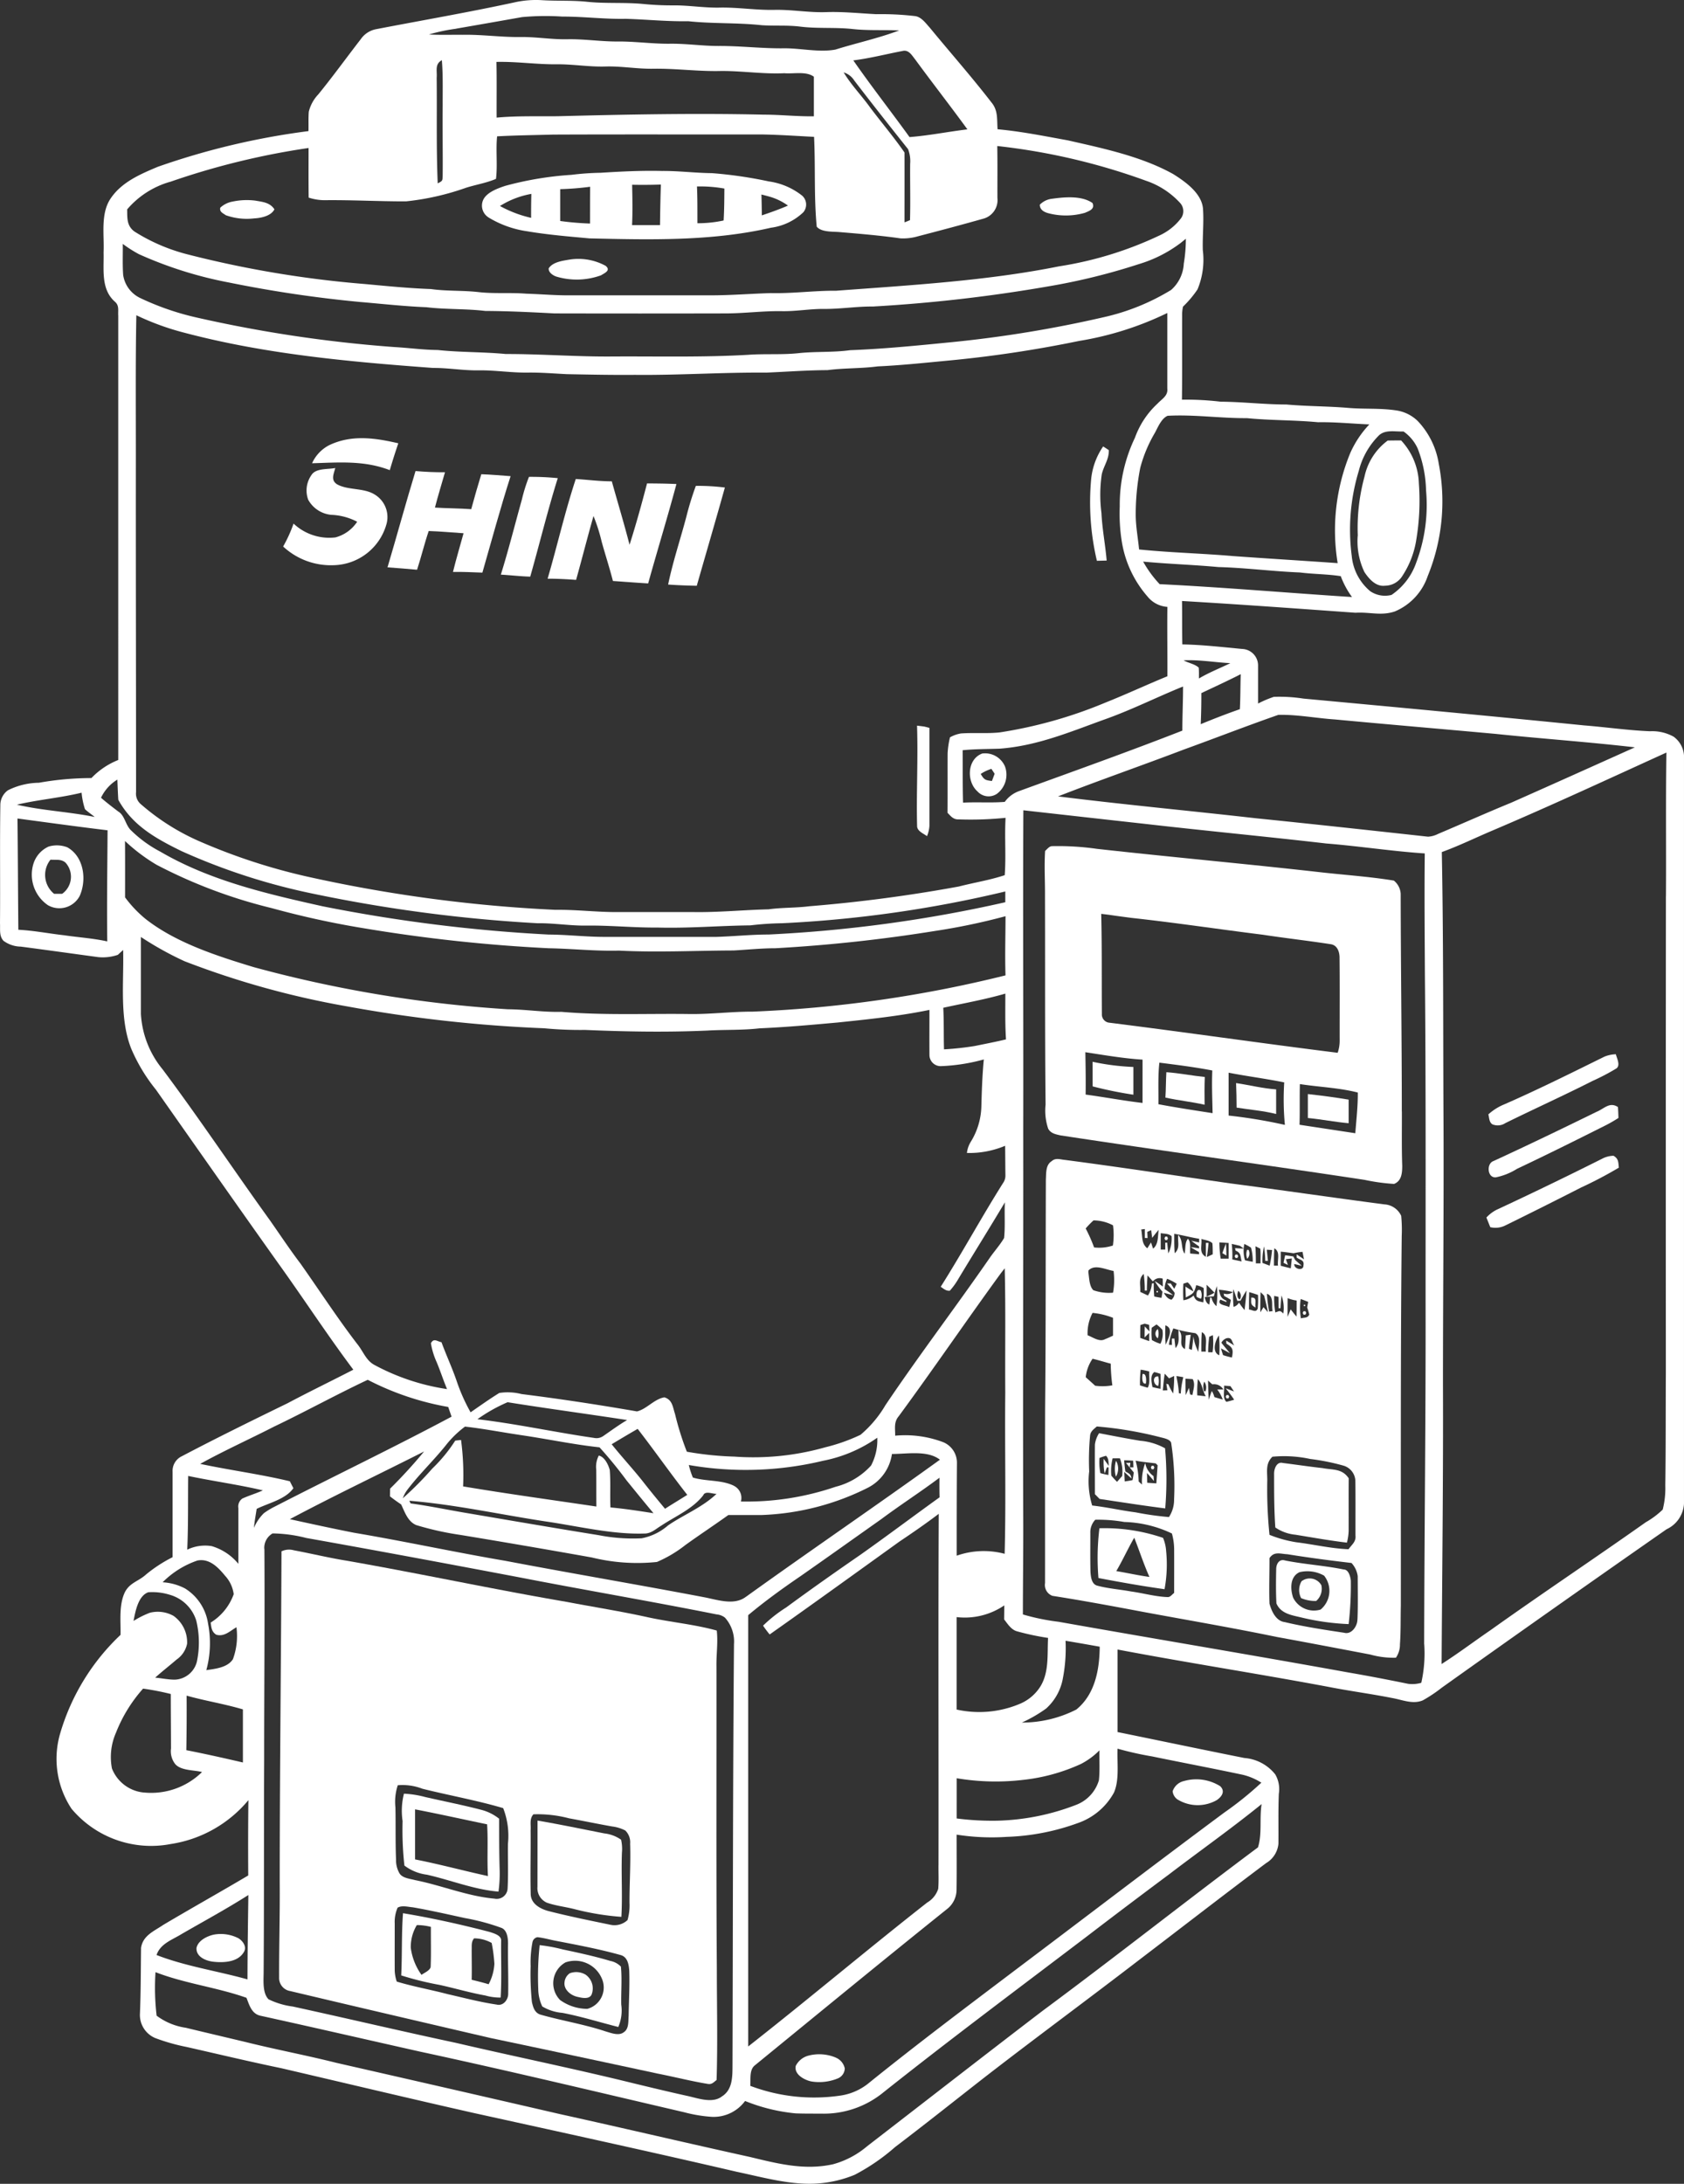 <?xml version="1.0" encoding="UTF-8"?>
<svg xmlns="http://www.w3.org/2000/svg" xmlns:xlink="http://www.w3.org/1999/xlink" width="150.655" height="195.292" viewBox="0 0 150.655 195.292">
  <rect x="0" y="0" width="150.655" height="195.292" fill="#333333" stroke="none"/>
  <defs>
    <clipPath id="a">
      <rect width="150.655" height="195.292" fill="#fff"></rect>
    </clipPath>
  </defs>
  <g clip-path="url(#a)">
    <path d="M149.717,65.874a3.943,3.943,0,0,0-2.1-.48c-1.958-.079-3.916-.365-5.875-.521-8.384-.841-16.751-1.622-25.139-2.4a13.974,13.974,0,0,0-2.639-.156,9.536,9.536,0,0,0-1.415.6c0-1.158,0-2.313,0-3.471a1.475,1.475,0,0,0-1.415-1.411c-1.774-.166-3.58-.377-5.36-.407-.028-1.293-.006-2.589-.028-3.882,5.159.3,10.359.681,15.518,1.05,1.3-.079,2.287.3,3.527-.118a5.251,5.251,0,0,0,2.933-3.152,17.642,17.642,0,0,0,.989-10.065,7.163,7.163,0,0,0-1.869-3.8,3.465,3.465,0,0,0-1.964-.963c-1.407-.211-2.81-.1-4.223-.217-1.855-.16-3.712-.138-5.569-.308-1.972,0-3.921-.237-5.891-.251a26.286,26.286,0,0,0-3.458-.18c.034-2.5.008-5,.018-7.5a3.288,3.288,0,0,1,.079-.823,9.347,9.347,0,0,0,1.3-1.545,6.9,6.9,0,0,0,.47-3.509c-.036-1.214.1-2.437.02-3.649-.081-1.411-1.577-2.465-2.67-3.15-2.848-1.583-6.274-2.3-9.43-3.016-2.082-.377-4.174-.8-6.28-.991-.069-.9.063-1.679-.564-2.42-1.76-2.277-3.673-4.44-5.5-6.663-.367-.4-.764-.983-1.348-1.04a26.167,26.167,0,0,0-3.452-.168c-1.453-.073-2.895-.227-4.352-.187-1.567.071-3.1-.223-4.663-.2-1.7.047-3.371-.243-5.068-.2-1.356.02-2.7-.211-4.048-.2A26.067,26.067,0,0,1,57.61.362c-1.689-.17-3.381-.026-5.07-.2C51.188.018,49.84.1,48.486.016a8.737,8.737,0,0,0-2.473.2c-4.105.888-8.242,1.6-12.366,2.394a2.161,2.161,0,0,0-1.376.9C31,5.15,29.787,6.831,28.474,8.442a3.434,3.434,0,0,0-.849,1.551c-.043.574-.014,1.155-.028,1.731a65.864,65.864,0,0,0-13.5,3.2c-1.585.671-3.25,1.378-4.231,2.873-.88,1.358-.531,3.2-.6,4.764.041,1.506-.259,3.268.985,4.395.438.353.294.782.328,1.281V67.964a6.785,6.785,0,0,0-2.4,1.616,27,27,0,0,0-4.7.42,6.372,6.372,0,0,0-2.767.671A1.627,1.627,0,0,0,.03,72.023c-.053,3.515,0,7.032-.03,10.547.032.566-.091,1.1.306,1.559a2.674,2.674,0,0,0,1.553.525c2.3.3,4.6.624,6.9.935a4.132,4.132,0,0,0,1.784-.2c.158-.146.316-.292.474-.436.073,2.895-.343,6.116.716,8.81a15.433,15.433,0,0,0,2.218,3.685c3.653,5.194,7.292,10.393,10.973,15.567,2.254,3.136,4.367,6.386,6.686,9.473-1.958,1.01-3.939,1.966-5.883,3-3.171,1.545-6.343,3.1-9.463,4.742a1.439,1.439,0,0,0-.823,1.385q0,3.816,0,7.64a12.744,12.744,0,0,0-2.376,1.547c-.661.608-1.439.72-1.883,1.565-.562,1.151-.371,2.589-.4,3.837A19.755,19.755,0,0,0,5.388,155,8.081,8.081,0,0,0,6.4,161.754a9.292,9.292,0,0,0,8.879,3.152,11.221,11.221,0,0,0,6.943-3.923q-.04,3.366-.014,6.734c-2.522,1.494-5.078,2.923-7.6,4.419-.825.566-1.822.941-1.989,2.054-.026,1.964-.018,3.927-.1,5.889a2.239,2.239,0,0,0,1.364,2.177,17.771,17.771,0,0,0,2.816.8c2.824.639,5.64,1.314,8.474,1.9,5.711,1.33,11.411,2.692,17.13,3.985,7.882,1.735,15.767,3.452,23.629,5.281,2.347.493,4.883,1.226,7.29,1.036a10.641,10.641,0,0,0,3.237-.77A18.274,18.274,0,0,0,80.084,192c2.777-2.106,5.5-4.283,8.247-6.422,4.452-3.44,8.982-6.775,13.44-10.2,3.833-2.921,7.64-5.871,11.5-8.766a2.255,2.255,0,0,0,1.1-1.723c.014-1.494-.024-2.976.036-4.474a2.613,2.613,0,0,0-.322-1.739,3.914,3.914,0,0,0-2.761-1.464c-3.787-.754-7.561-1.549-11.344-2.319v-7.381c6.27,1.19,12.581,2.161,18.855,3.337,1.9.375,3.817.624,5.713,1,.91.158,1.837.588,2.741.209a12.974,12.974,0,0,0,1.7-1.135q10.019-7.134,20.11-14.168a2.685,2.685,0,0,0,1.555-2.283q0-33.458,0-66.913a2.249,2.249,0,0,0-.937-1.685m-39.65-6.568c-.939.458-1.906.833-2.808,1.37,0-.322.012-.651-.018-.971-.355-.334-.933-.407-1.352-.655,1.415-.063,2.771.184,4.178.255m.932.987c-.036,1.044-.022,2.088-.079,3.13-1.18.409-2.345.864-3.5,1.34.041-.926.059-1.851.055-2.779,1.178-.555,2.362-1.1,3.523-1.691m-5.159,1.1c0,1.316-.063,2.631-.063,3.947-4.831,1.889-9.714,3.625-14.588,5.4a2.713,2.713,0,0,0-1.3.971c-1.245.1-2.487,0-3.732.069-.045-1.563-.024-3.126-.034-4.689,1.1-.109,2.206-.1,3.31-.138,3.341-.251,6.25-1.48,9.347-2.6,2.418-.851,4.677-1.993,7.059-2.96M68.857,146.165c3.886-2.741,7.742-5.526,11.6-8.3,1.194-.8,2.38-1.618,3.525-2.487-.049,10.436-.006,20.886-.02,31.324-.014.734.034,1.478-.026,2.21a2.209,2.209,0,0,1-.989,1.228c-5.388,4.229-10.626,8.646-16.013,12.871V144.44c1.492-1.247,3.061-2.382,4.667-3.477,2.427-1.695,4.837-3.414,7.255-5.121,1.7-1.267,3.493-2.418,5.192-3.693-.006.586-.008,1.17.008,1.753-2.37,1.7-4.7,3.456-7.083,5.139-2.232,1.539-4.45,3.1-6.633,4.705a12.556,12.556,0,0,0-2.074,1.632,9.268,9.268,0,0,0,.592.787m-2.12-3.373c-1.05.807-2.53.278-3.7.053-5.936-1.131-11.9-2.137-17.837-3.266-4.527-.772-9.015-1.747-13.542-2.512-1.914-.377-3.821-.791-5.727-1.212,3.959-2.106,8.02-4.034,12.009-6.053a44.137,44.137,0,0,1-3.041,3.323c-.006.231-.01.46-.012.691.324.251.657.493,1,.722.33.685.582,1.512,1.338,1.843a26.8,26.8,0,0,0,3.959.882q5.887.97,11.766,2.019a17,17,0,0,0,5.82.4,11.233,11.233,0,0,0,2.538-1.508c1.271-.916,2.579-1.778,3.852-2.69,1,0,1.991.006,2.986,0a22.921,22.921,0,0,0,9.516-2.451,4.03,4.03,0,0,0,2.133-3.008c1.33.008,3.177-.357,4.292.513-5.737,4.137-11.614,8.135-17.355,12.262m-43.088-4.279a1.482,1.482,0,0,1,.742-1.391,12.66,12.66,0,0,1,3.012.407c6.373,1.133,12.735,2.323,19.1,3.527,5.859,1.141,11.743,2.135,17.6,3.306a1.42,1.42,0,0,1,.754.288,3.2,3.2,0,0,1,.811,2.382c-.105,12.571-.091,25.139-.132,37.707-.006.989,0,2.131-.939,2.725-.864.675-2.183.152-3.138-.047-1.608-.355-3.207-.742-4.806-1.127-5.265-1.3-10.58-2.378-15.859-3.61-4.877-1.04-9.73-2.187-14.6-3.25a7.008,7.008,0,0,1-2.163-.645c-.545-.545-.45-1.652-.442-2.358.047-6.351.018-12.7.047-19.055,0-6.284.061-12.579.022-18.861m42.031-5.634c-1.087-.562-2.528-.393-3.7-.752a7.456,7.456,0,0,1-.363-1.121,29.683,29.683,0,0,0,12.013-.379,12.619,12.619,0,0,0,4.849-2.062,4.87,4.87,0,0,1-.557,2.489,6.4,6.4,0,0,1-3.177,1.9,24.557,24.557,0,0,1-8.468,1.316,1.2,1.2,0,0,0-.6-1.389m-2.757.809c.184-.4.853-.079,1.18-.107-1.267,1.214-3.008,1.9-4.348,2.832a5.029,5.029,0,0,1-2.345,1.143,15.863,15.863,0,0,1-3.854-.278c-4.058-.653-8.109-1.352-12.161-2.039-1.555-.27-3.1-.588-4.665-.8-.036-.079-.073-.16-.111-.239,4.119.337,8.218,1.253,12.307,1.867,2.808.412,5.85,1.155,8.691,1.066.637.012,1.026-.4,1.539-.707,1.273-.847,2.83-1.5,3.769-2.733m-3.43,1.226c-.691-.831-1.378-1.664-2.041-2.516-.884-1.107-1.851-2.149-2.735-3.256.77-.464,1.547-.928,2.327-1.374,1.506,1.944,2.921,3.967,4.437,5.9-.659.42-1.332.819-1.989,1.243m-5.526-6.505a1.049,1.049,0,0,1-.821.17c-3.483-.5-6.945-1.265-10.438-1.672a14.409,14.409,0,0,1,2.7-1.52c3.558.57,7.13,1.044,10.691,1.593-.738.438-1.425.941-2.129,1.429m-7.5-.1c2.386.341,4.766.853,7.162,1.113a37.694,37.694,0,0,1,2.412,2.948c.8.981,1.6,1.974,2.418,2.943-1.277-.2-2.56-.4-3.852-.517-.051-1.113.028-2.236-.061-3.345-.126-.47-.46-1.18-.983-1.293a2.173,2.173,0,0,0-.227,1.265c.012,1.1,0,2.2.012,3.292-3.975-.59-7.961-1.135-11.924-1.8a23.638,23.638,0,0,0-.184-4.152l-.517.055a13.752,13.752,0,0,1-2.062,2.508,29.511,29.511,0,0,1-2.631,2.65,2.839,2.839,0,0,1,.436-.795c1.04-1.36,2.3-2.562,3.379-3.9a9.031,9.031,0,0,1,1.749-1.713c1.624.18,3.25.5,4.871.738m33.613.073c.008-.641-.134-1.2.312-1.731,3.1-4.215,6.043-8.541,9.122-12.767.122-.158.243-.314.367-.47.093,3.7.022,7.411.049,11.117-.051,4.8.071,9.613-.055,14.415a7.283,7.283,0,0,0-4.29.168c0-2.771,0-5.532.022-8.3a1.986,1.986,0,0,0-1.22-1.847,9.637,9.637,0,0,0-4.308-.584m5.506,30.633a20.93,20.93,0,0,0,5.881.154,16.711,16.711,0,0,0,5.23-1.429,6.511,6.511,0,0,0,1.662-1.222c-.024.89.045,1.792-.051,2.676a3.368,3.368,0,0,1-2.015,2.193,20.939,20.939,0,0,1-7.061,1.425,24.907,24.907,0,0,1-3.647-.2ZM96.3,152.875a10.709,10.709,0,0,1-4.881,1.17,12.588,12.588,0,0,0,2.171-1.255,4.761,4.761,0,0,0,1.5-2.714,14.23,14.23,0,0,0,.237-3.345c1.02.166,2.039.349,3.057.529-.018,2.043-.416,4.255-2.086,5.615m-3.171-2.143a3.982,3.982,0,0,1-1.824,1.61,9.351,9.351,0,0,1-5.719.539v-8.269a6.275,6.275,0,0,0,4.261-1.046c0,.418-.006.835-.012,1.253.316.405.628.922,1.153,1.066a23.805,23.805,0,0,0,2.777.59c-.079,1.439.1,2.978-.637,4.257M90,92.949c-.924.223-1.861.4-2.791.592a26.73,26.73,0,0,1-2.755.3c-.039-1.239,0-2.481-.067-3.718,1.851-.409,3.732-.738,5.554-1.267,0,1.372-.032,2.729.059,4.1m-.118-14.691c-1.334.444-2.743.663-4.105,1.014a134.154,134.154,0,0,1-13.365,1.764c-1.216.156-2.441.107-3.659.276-2.232.053-4.452.278-6.686.245-2.366,0-4.729,0-7.1,0-1.762-.012-3.509-.225-5.271-.2a129.763,129.763,0,0,1-22.337-3,53.479,53.479,0,0,1-9.317-3.043,20.321,20.321,0,0,1-5.486-3.444,1.228,1.228,0,0,1-.383-1.046c0-9.8-.028-19.607-.02-29.4.006-4.413-.039-8.826.045-13.239a23.539,23.539,0,0,0,4.35,1.577c7.261,1.914,14.734,2.585,22.2,3.136,1.36-.01,2.7.237,4.054.215,1.5-.022,2.966.225,4.46.2,1.153-.014,2.3.083,3.446.14,2.027.039,4.052.081,6.082.063,3.929.041,7.825-.233,11.758-.2,1.826-.077,3.645-.215,5.473-.223,1.5-.195,3-.136,4.5-.334,2.007-.091,4.012-.3,6.013-.491a108.158,108.158,0,0,0,11.995-1.784,28.482,28.482,0,0,0,7.9-2.5c0,2.252,0,4.5,0,6.755.079.655-.484.928-.874,1.348a7.669,7.669,0,0,0-2.019,3.049,13.853,13.853,0,0,0-1.36,6.138,15.7,15.7,0,0,0,.2,3.25,9.8,9.8,0,0,0,2.283,4.813,2.483,2.483,0,0,0,1.778.928c-.026,2.068.012,4.135,0,6.205-1.853.758-3.667,1.608-5.526,2.347a40.423,40.423,0,0,1-9.477,2.674c-1.143.12-2.309.012-3.454.091a2.882,2.882,0,0,0-.993.351,7.783,7.783,0,0,0-.211,1.435c-.008,1.772.006,3.541-.008,5.313.312.316.517.612,1.014.588a30.938,30.938,0,0,0,4.18-.14c-.1,1.7.051,3.436-.077,5.133M103.745,52.24a10.089,10.089,0,0,1-1.476-2.017c2.234.213,4.488.28,6.724.487,2.439.065,4.867.387,7.3.484,1.218.156,2.443.14,3.655.332a7.75,7.75,0,0,0,1.005,1.865c-5.727-.367-11.482-.87-17.213-1.151M123.4,38.9c.6-.5,1.435-.282,2.163-.314a3.745,3.745,0,0,1,1.267,1.524,11.015,11.015,0,0,1,.748,3.742,14.585,14.585,0,0,1-.878,6.457,5.758,5.758,0,0,1-2.208,2.891,2.348,2.348,0,0,1-1.906-.328,4.65,4.65,0,0,1-1.654-3.142,18.073,18.073,0,0,1,.626-7.612A6.816,6.816,0,0,1,123.4,38.9m-11.865-1.508c2.124.209,4.251.168,6.38.367,1.539-.026,3.055.132,4.59.195a9.066,9.066,0,0,0-1.717,2.581,18.149,18.149,0,0,0-1.117,9.826c-3.1-.221-6.254-.409-9.351-.632-2.8-.243-5.615-.306-8.415-.592-.1-1.044-.292-2.017-.3-3.051a21.491,21.491,0,0,1,.407-4.259,12.349,12.349,0,0,1,1.318-3.138c.268-.5.576-1.271,1.131-1.506,2.378-.126,4.695.225,7.075.211M81.906,5.359c1.528,2.084,3.12,4.121,4.64,6.209-1.727.209-3.444.557-5.177.691-1.662-2.3-3.41-4.529-5.029-6.858,1.48-.184,2.937-.562,4.4-.841.576-.146.862.43,1.168.8M77.764,9.5c-.744-1.016-1.642-1.944-2.287-3.025a1.706,1.706,0,0,1,.943.718c1.579,2.064,3.2,4.113,4.821,6.15a3,3,0,0,1,.184,1.318c-.016,1.672.034,3.353-.014,5.023-.16.073-.324.14-.493.2,0-2.082.006-4.164,0-6.248-.985-1.423-2.12-2.747-3.156-4.135M40.823,2.56q2.94-.508,5.877-1.03a22.837,22.837,0,0,1,3.61-.047c1.9-.006,3.777.241,5.676.2,1.865.057,3.712.247,5.581.215,2.2.233,4.393.12,6.584.357,1.149.077,2.295-.018,3.444.126,1.551.191,3.108.047,4.663.213,1.395.156,2.785.065,4.182.128-1.851.7-3.817,1.123-5.707,1.713-1.445.266-3.089-.122-4.557-.116-1.948.03-3.929-.217-5.879-.207-1.494,0-2.97-.229-4.46-.2-1.557.006-3.108-.221-4.663-.2-1.492,0-2.966-.237-4.46-.2-1.427.022-2.832-.231-4.257-.2-1.7.012-3.369-.233-5.068-.2-1.005-.012-2.015.03-3.016-.03a16.225,16.225,0,0,1,2.449-.515m3.59,2.97c1.839-.043,3.657.241,5.494.211,1.423,0,2.828.243,4.255.2s2.832.221,4.255.2c2.033-.036,4.048.253,6.084.2,1.9-.012,3.771.29,5.676.2.817.073,1.956-.2,2.635.314V10.4c-1.49.024-2.97-.146-4.46-.146-6.155-.142-12.295-.018-18.447.14-1.829.02-3.649-.043-5.473.124-.01-1.664.02-3.329-.018-4.991M39.066,6.957c.055-.622-.193-1.214.464-1.575.109,1.33.067,2.676.073,4.008-.026,2.1.02,4.194,0,6.29-.02.493.012.484-.444.718-.134-3.142-.057-6.294-.093-9.441m-23.85,9.307a67.363,67.363,0,0,1,12.39-3.029c0,1.48-.01,2.958.008,4.437a4.63,4.63,0,0,0,1.409.231c2.437-.03,4.863.111,7.3.105a23.291,23.291,0,0,0,5.368-1.216c.884-.28,1.831-.43,2.682-.795.152-1.249-.028-2.548.1-3.805,1.67-.091,3.351-.109,5.025-.156,6.217-.026,12.433-.006,18.65-.012,1.561.026,3.122.134,4.681.215.128,2.662-.016,5.384.237,8.032.412.493,1.393.434,1.976.478,1.839.154,3.681.308,5.508.566a4.719,4.719,0,0,0,1.581-.186c1.966-.511,3.937-1.034,5.891-1.587A1.721,1.721,0,0,0,89.232,17.7c-.006-1.547.014-3.1-.014-4.642a57.106,57.106,0,0,1,13.306,3.106,7.3,7.3,0,0,1,3.071,2.007,1.088,1.088,0,0,1,.071,1.336,5.093,5.093,0,0,1-1.926,1.545,32.6,32.6,0,0,1-9,2.767c-6.465,1.3-13.355,1.689-19.933,2.181-1.956-.016-3.894.257-5.852.211-1.756.053-3.509.195-5.267.2q-6.285,0-12.569,0c-1.352.018-2.7-.107-4.052-.148-1.425-.114-2.84.02-4.259-.142s-2.84-.071-4.257-.272c-1.958-.069-3.919-.264-5.873-.446A94.618,94.618,0,0,1,16.7,22.728,16.483,16.483,0,0,1,12.021,20.7c-.693-.517-.632-1.2-.645-1.976a7.889,7.889,0,0,1,3.839-2.465m-4.233,5.552a11.567,11.567,0,0,0,1.447.92,35.881,35.881,0,0,0,8.036,2.53,111.2,111.2,0,0,0,11.8,1.749c1.958.166,3.917.387,5.883.464,1.756.211,3.513.124,5.273.334,2.064.008,4.115.111,6.177.219q7.654.018,15.311,0c1.7,0,3.379-.233,5.074-.2,1.224.02,2.418-.2,3.643-.2,1.5.022,2.97-.229,4.466-.215a136.956,136.956,0,0,0,15.6-1.786,56.558,56.558,0,0,0,8.17-2,11.864,11.864,0,0,0,3.779-1.91l.448-.365a13.334,13.334,0,0,1-.184,2.22,3.352,3.352,0,0,1-1.137,2.36,19.87,19.87,0,0,1-6.051,2.441,108.436,108.436,0,0,1-13.5,2.22c-3.053.3-6.09.61-9.159.724-1.555.215-3.108.1-4.665.272-1.486.152-2.97.034-4.456.142-4.056.235-8.107.126-12.165.15-3.183.028-6.345-.227-9.526-.221-2.029-.195-4.06-.142-6.086-.359-1.293-.01-2.564-.189-3.852-.262a119.337,119.337,0,0,1-17.8-2.662,24,24,0,0,1-4.96-1.723A2.721,2.721,0,0,1,11.02,24.6c-.069-.922-.022-1.857-.036-2.781M7.3,70.888a6.753,6.753,0,0,0,.3,1.472c.268.257.588.462.872.7-2.295-.47-4.685-.568-6.963-1.1,1.914-.45,3.884-.608,5.792-1.072m2.295,13.3c-1.257-.28-2.57-.359-3.846-.549-1.368-.152-2.733-.426-4.109-.493-.03-3.316-.041-6.633-.077-9.949.225.028.448.057.673.089,2.461.33,4.922.669,7.387.965-.02,3.31-.071,6.625-.028,9.937M10.618,72.6c-.539-.407-1.072-.815-1.581-1.259A3.806,3.806,0,0,1,10.5,69.718c.022.6.045,1.2.083,1.806,1.279,2.317,3.357,3.46,5.648,4.585a56.3,56.3,0,0,0,11.979,3.854,134.078,134.078,0,0,0,19.872,2.6c1.492-.02,2.962.239,4.454.209,2.1-.02,4.19.195,6.29.176,2.779.077,5.534-.164,8.309-.195a27.276,27.276,0,0,1,2.848-.191,107.7,107.7,0,0,0,19.953-2.84c0,.32,0,.643,0,.963a122.491,122.491,0,0,1-21.176,2.887c-1.559,0-3.106.164-4.662.211q-4.966.006-9.933,0c-1.695.008-3.379-.2-5.07-.207a140.855,140.855,0,0,1-20.227-2.528c-4.981-1.109-10.081-2.289-14.527-4.888a11.018,11.018,0,0,1-2.69-1.974c-.442-.507-.5-1.224-1.03-1.591m.568,7.649c0-1.678.008-3.357-.006-5.036A15.965,15.965,0,0,0,14,77.332a45.2,45.2,0,0,0,10.322,3.882,78.785,78.785,0,0,0,8.313,1.812A142.833,142.833,0,0,0,49.094,84.8c2.1.038,4.18.268,6.284.211,3.42.174,6.826,0,10.245-.012,1.251-.067,2.493-.2,3.748-.2a138.387,138.387,0,0,0,14.285-1.547,56.524,56.524,0,0,0,6.3-1.318c0,1.764-.061,3.529,0,5.291a112.552,112.552,0,0,1-22.617,3.243c-1.966-.008-3.912.259-5.879.211-3.766-.041-7.49.126-11.245-.193-1.6.045-3.171-.219-4.77-.229A113.4,113.4,0,0,1,22.7,86.489c-3.272-.993-6.978-2.181-9.69-4.32a10.634,10.634,0,0,1-1.822-1.922m15.741,32.814c-.973-1.277-1.857-2.615-2.779-3.929-3.227-4.472-6.292-9.078-9.6-13.5a8.544,8.544,0,0,1-1.944-4.952c0-2.3,0-4.592,0-6.888a29.244,29.244,0,0,0,3.9,2.167A77.209,77.209,0,0,0,31.06,90a125.574,125.574,0,0,0,17.626,1.956,33.791,33.791,0,0,0,3.651.148c3.643.156,7.3.219,10.947.057,1.559-.091,3.11-.018,4.665-.2,2.347-.1,4.65-.31,6.994-.521,2.739-.286,5.508-.57,8.208-1.127,0,1.342-.01,2.688,0,4.03a1,1,0,0,0,1,1,16.718,16.718,0,0,0,3.864-.6c-.136,1.411-.184,2.834-.221,4.251a6.3,6.3,0,0,1-.937,3.1,2.4,2.4,0,0,0-.353,1.014,8.315,8.315,0,0,0,3.418-.643c.01.872.014,1.743.024,2.615a1.134,1.134,0,0,1-.2.7c-1.93,3.057-3.657,6.242-5.589,9.295.274.176.466.379.817.351a6.443,6.443,0,0,0,.774-1.076c1.374-2.283,2.787-4.537,4.152-6.828-.055,1.058.039,2.143-.071,3.191-.369.624-.868,1.174-1.281,1.77-3.059,4.423-6.329,8.715-9.337,13.181a10.227,10.227,0,0,1-2.228,2.647,16.27,16.27,0,0,1-3.152,1.117,23.586,23.586,0,0,1-8.117.833,28.917,28.917,0,0,1-4.267-.438,25.578,25.578,0,0,1-1.056-3.369c-.209-.62-.223-1.271-.953-1.494-.912.15-1.591,1.058-2.453,1.259-3.434-.594-6.864-1.119-10.324-1.551a4.983,4.983,0,0,0-1.989-.1c-.878.541-1.723,1.145-2.572,1.731a16.37,16.37,0,0,1-1.208-2.686c-.407-1.218-.955-2.378-1.395-3.582-.4-.075-.687-.4-.947.091a6.632,6.632,0,0,0,.507,1.672c.337.8.6,1.63.937,2.429a19.768,19.768,0,0,1-6.491-2.157c-.762-.405-.985-1.186-1.551-1.887-1.766-2.3-3.355-4.75-5.025-7.117m-2.374,14.5c2.8-1.338,5.534-2.848,8.346-4.17a24.956,24.956,0,0,0,7.2,2.429c.1.29.2.578.3.868-5.206,2.775-10.537,5.327-15.782,8.024a6.755,6.755,0,0,0-1.014.61,4.136,4.136,0,0,0-.886,1.312c.051-.572.16-1.131.245-1.7,1.056-.523,2.593-.853,3.286-1.851-.107-.2-.213-.412-.318-.618-2.645-.635-5.358-.989-8.02-1.555,2.167-1.2,4.442-2.22,6.645-3.351m-6.878,11.991c1.074-.2,1.847.624,2.465,1.372a3,3,0,0,1,.766,1.64,4.911,4.911,0,0,1-2.062,2.54c.065.452.081.817.5,1.085.72.207,1.233-.337,1.808-.667a6.041,6.041,0,0,1-.314,2.852c-.478.758-1.579.864-2.382.983a9.13,9.13,0,0,0,.158-4.146,4.463,4.463,0,0,0-2.056-3.154,4.923,4.923,0,0,0-2.011-.557,8.042,8.042,0,0,1,3.122-1.948m-4.429,2.842a5.255,5.255,0,0,1,1.956.227,3.469,3.469,0,0,1,2.358,2.3,8.288,8.288,0,0,1,.055,3.687,2.124,2.124,0,0,1-1.968,1.6c-.588,0-1.176-.126-1.76-.18.62-.559,1.283-1.07,1.916-1.618a2.264,2.264,0,0,0,.939-1.413,2.888,2.888,0,0,0-1.206-2.487,2.871,2.871,0,0,0-2.124-.284,8.138,8.138,0,0,0-1.462.732c.158-.817.405-2.226,1.3-2.558m-.4,17.9a3.4,3.4,0,0,1-2.832-2.151,5.4,5.4,0,0,1,.363-3.2A13.11,13.11,0,0,1,12.8,151.01a23.366,23.366,0,0,1,2.479.48c0,1.624.016,3.248.02,4.871a1.869,1.869,0,0,0,.375,1.395c.523.6,1.676.523,2.4.712a6.484,6.484,0,0,1-5.224,1.828m8.881-2.682c-1.683-.391-3.367-.768-5.062-1.1q.043-2.436.026-4.877c1.664.468,3.381.736,5.036,1.23Zm-.055-23.6a.868.868,0,0,0-.351.851q0,2.49,0,4.985a4.856,4.856,0,0,0-2.39-1.585,3.681,3.681,0,0,0-2.185.318c.1-2.193.059-4.4.085-6.594,2.218.466,4.476.774,6.682,1.291-.6.274-1.243.46-1.841.734M16.24,172.96c1.995-1.153,4.034-2.254,5.978-3.493-.034,2.516-.073,5.029-.077,7.545-2.668-.75-5.556-1.172-8.137-2.181.353-1.024,1.385-1.344,2.236-1.871m96.3-7.754c-6.467,4.823-12.8,9.83-19.285,14.63-5.244,4.008-10.456,8.066-15.684,12.1a7.933,7.933,0,0,1-3.039,1.606c-2.566.572-4.952-.053-7.436-.649-5.672-1.249-11.324-2.583-16.994-3.833q-10.007-2.311-20.018-4.588c-2.672-.673-5.38-1.18-8.052-1.845-1.8-.43-3.608-.853-5.409-1.289a5.733,5.733,0,0,1-2.611-1.081,21.3,21.3,0,0,1-.1-3.892c2.635,1.024,5.49,1.354,8.139,2.293.266.681.47,1.46,1.3,1.614,4.748,1.044,9.485,2.135,14.229,3.2,7.9,1.7,15.763,3.59,23.637,5.423a12.878,12.878,0,0,0,2.475.409,3.488,3.488,0,0,0,2.964-1.419,16.092,16.092,0,0,0,4.535,1.109c.742.026,1.486.022,2.23.022a8.414,8.414,0,0,0,5.609-1.9c6-4.766,12.147-9.347,18.251-13.983q3.619-2.77,7.276-5.492c2.769-2.114,5.6-4.109,8.311-6.307-.207,1.277.059,2.648-.326,3.874m-9.485-8.139c2.7.557,5.413,1.068,8.111,1.642a5.441,5.441,0,0,1,1.676.71,29.938,29.938,0,0,1-3.3,2.66c-6.317,4.687-12.56,9.465-18.845,14.194-4.34,3.282-8.686,6.548-12.925,9.966a5.166,5.166,0,0,1-2.522,1.151,16.135,16.135,0,0,1-8.129-.86c.045-.572-.1-1.411.389-1.818,5.7-4.652,11.478-9.4,17.221-14a2.208,2.208,0,0,0,.843-1.776c.024-1.622.006-3.248.008-4.871a20.213,20.213,0,0,0,4.464.2,20.53,20.53,0,0,0,6.442-1.257,5.863,5.863,0,0,0,3.171-2.712c.5-1.155.261-2.67.318-3.919a29.567,29.567,0,0,0,3.079.691m24.357-10.033a12,12,0,0,1-.262,3.45,2.82,2.82,0,0,1-1.184.091c-1.78-.363-3.56-.707-5.35-1.014-8.628-1.565-17.276-3-25.909-4.531a19.857,19.857,0,0,1-3.2-.657c0-2.83.043-5.66.032-8.49-.041-11.624.016-23.244,0-34.867.024-9.516-.036-19.049.01-28.557,3.661.409,7.184.807,10.858,1.212,5.413.622,10.835,1.133,16.248,1.758,2.939.235,5.867.693,8.806.888-.041,3.639-.006,7.278.012,10.914.091,9.73.059,19.461.061,29.191.02,10.2-.107,20.408-.128,30.61m.353-72.212c-5.123-.562-10.3-1.129-15.423-1.65-5.887-.669-11.806-1.218-17.683-1.954,3.73-1.456,7.517-2.765,11.259-4.192,2.806-1.016,5.648-2.124,8.451-3.1,1.685-.036,3.387.3,5.068.412,4.81.452,9.566.853,14.393,1.293,4.142.434,8.3.72,12.435,1.2-3.679,1.652-7.371,3.312-11.056,4.946-2.193.9-4.36,1.869-6.544,2.793a2.256,2.256,0,0,1-.9.251m21.275,5.315q-.018,21.285-.006,42.571c-.018,3.379,0,6.757-.049,10.136A7.733,7.733,0,0,1,148.75,135a7.559,7.559,0,0,1-1.512,1.129c-4.6,3.248-9.289,6.373-13.876,9.641-1.47,1.005-2.895,2.082-4.393,3.039.051-8.358.154-16.722.122-25.082,0-8.178.091-16.351.043-24.529-.034-7.665,0-15.34-.146-23,1.565-.566,3.077-1.314,4.614-1.96,5.2-2.212,10.337-4.6,15.48-6.939-.069,4.281-.012,8.567-.041,12.848" transform="translate(0 0)" fill="#fff"></path>
    <path d="M213.209,79.533a9.154,9.154,0,0,0,3.469,1.241c1.851.312,3.712.464,5.579.635,5.384.122,10.929.266,16.221-.953a5.168,5.168,0,0,0,2.9-1.383,1.07,1.07,0,0,0-.091-1.474,6.165,6.165,0,0,0-3.006-1.287,38.333,38.333,0,0,0-5.076-.738c-1.492-.014-2.972-.207-4.464-.195-1.839-.045-3.671.047-5.5.162a24.381,24.381,0,0,0-2.609.184,29.751,29.751,0,0,0-5.927.987c-.675.227-1.679.58-1.981,1.287a1.243,1.243,0,0,0,.489,1.533m25.013-1.891a5.242,5.242,0,0,1,1.778.835c-.764.33-1.547.61-2.337.874q-.009-.934-.036-1.865c.2.051.4.1.6.156m-3.914-.689c-.008.953-.01,1.9-.069,2.856a10.98,10.98,0,0,1-2.343.245c-.006-1.095.008-2.2-.041-3.288a12.433,12.433,0,0,1,2.453.187m-8.253-.339c.857.016,1.715.012,2.572-.02-.043,1.21-.063,2.418-.079,3.629h-2.5c.057-1.2.032-2.408.006-3.608m-6.432.393a26.25,26.25,0,0,0,2.674-.215c-.012,1.1-.006,2.191-.01,3.288a26.111,26.111,0,0,1-2.668-.227c0-.949,0-1.9,0-2.846m-2.579.422c-.022.716-.024,1.429-.022,2.143a10.667,10.667,0,0,1-2.787-1.06,7.837,7.837,0,0,1,2.81-1.083" transform="translate(-169.511 -60.09)" fill="#fff"></path>
    <path d="M459.575,88.457a6.2,6.2,0,0,0,3.333-.02c.393-.17.916-.334.677-.878-1.006-.7-2.6-.525-3.748-.361a1.81,1.81,0,0,0-.967.517c.014.432.332.626.705.742" transform="translate(-365.849 -69.405)" fill="#fff"></path>
    <path d="M97.621,89.624a5.581,5.581,0,0,0,2.554.286c.6-.028,1.508-.213,1.806-.809-.405-.614-1.038-.659-1.7-.778a6.116,6.116,0,0,0-2.033.083,2.181,2.181,0,0,0-1.111.547c-.087.379.231.484.489.671" transform="translate(-77.43 -70.381)" fill="#fff"></path>
    <path d="M247.231,114.911a5.079,5.079,0,0,0-3.215-.555c-.61.105-1.5.211-1.867.782-.041.359.379.639.679.738a6.363,6.363,0,0,0,4.008-.116c.33-.211.9-.434.4-.849" transform="translate(-193.059 -91.143)" fill="#fff"></path>
    <path d="M144.675,196.147c.233-.807.491-1.606.76-2.4-2.078-.484-4.188-.791-6.189.172a3.381,3.381,0,0,0-1.526,1.614c2.4-.071,4.654-.27,6.955.616" transform="translate(-109.802 -154.104)" fill="#fff"></path>
    <path d="M599.15,202.821a6.353,6.353,0,0,0,.6,3.252c.4.606,1.024,1.326,1.835,1.222a1.837,1.837,0,0,0,1.567-.888,8.133,8.133,0,0,0,1.232-3.191,21.168,21.168,0,0,0,.237-5.066,5.882,5.882,0,0,0-1.587-3.846c-.4,0-.8,0-1.2.01a5.417,5.417,0,0,0-2.078,3.231,17.4,17.4,0,0,0-.6,5.275" transform="translate(-477.685 -154.916)" fill="#fff"></path>
    <path d="M482.508,207.15c-.12-1.417-.4-2.826-.466-4.251a12.759,12.759,0,0,1,.026-3.45c.172-.778.657-1.338.632-2.173-.166-.113-.334-.223-.507-.33a6.258,6.258,0,0,0-1.068,2.876,22.762,22.762,0,0,0,.509,7.349l.874-.02" transform="translate(-383.503 -157.021)" fill="#fff"></path>
    <path d="M133.132,208.823c-.969-.608-2.378-.365-3.351-.906-.6-.379-.3-.922-.168-1.462-.659.14-1.749-.006-2.137.641a2.392,2.392,0,0,0-.282,2.2,2.635,2.635,0,0,0,2.066,1.348,5.421,5.421,0,0,1,2.313.618,3.357,3.357,0,0,1-1.946,1.4,4.662,4.662,0,0,1-3.744-1.235,12.526,12.526,0,0,1-.932,2.049,6.265,6.265,0,0,0,4.508,1.672,5.027,5.027,0,0,0,4.756-3.75,2.351,2.351,0,0,0-1.082-2.575" transform="translate(-99.62 -164.603)" fill="#fff"></path>
    <path d="M179.4,208.083c-.32,1.036-.614,2.078-.9,3.122-1.081-.077-2.163-.073-3.246-.142.272-1.058.6-2.11.9-3.162-.882.014-1.758-.032-2.637-.105-.872,2.86-1.656,5.745-2.506,8.611.882.059,1.764.138,2.643.215.375-1.147.653-2.321,1.042-3.464,1.042.034,2.078.132,3.118.2-.318,1.151-.661,2.3-.947,3.458.88-.014,1.756.03,2.631.063.831-2.877,1.608-5.775,2.524-8.626-.876-.063-1.747-.144-2.625-.174" transform="translate(-136.343 -165.671)" fill="#fff"></path>
    <path d="M223.546,210.316a14.733,14.733,0,0,0-.633,2.023c-.626,2.238-1.192,4.5-1.883,6.72.878.049,1.749.156,2.629.18.833-2.929,1.553-5.9,2.463-8.808a23.831,23.831,0,0,0-2.577-.116" transform="translate(-176.223 -167.671)" fill="#fff"></path>
    <path d="M250.565,211.7c-.478,1.833-.989,3.685-1.565,5.488-.487-1.9-1.06-3.781-1.587-5.674-1.08,0-2.147-.14-3.223-.209-.969,2.927-1.652,5.956-2.52,8.916.851,0,1.7.043,2.548.107.531-1.9,1.016-3.813,1.557-5.711a15.718,15.718,0,0,1,.738,2.323c.324,1.164.7,2.317,1,3.487,1.05.071,2.1.156,3.152.217.825-2.968,1.733-5.915,2.53-8.889-.876-.041-1.751-.049-2.629-.055" transform="translate(-192.679 -168.47)" fill="#fff"></path>
    <path d="M297.339,214.307a27.077,27.077,0,0,0-.858,2.791c-.533,2.011-1.2,4-1.622,6.033.853.061,1.707.093,2.562.109.837-2.927,1.695-5.852,2.516-8.786a19.582,19.582,0,0,0-2.6-.148" transform="translate(-235.087 -170.856)" fill="#fff"></path>
    <path d="M404.647,320.125c.1,2.986-.067,5.986.006,8.972,0,.462.57.669.886.908a2.855,2.855,0,0,0,.217-.914c0-2.919,0-5.848,0-8.768-.152-.041-.3-.081-.456-.118-.219-.03-.436-.057-.655-.081" transform="translate(-322.607 -255.23)" fill="#fff"></path>
    <path d="M429.1,332.344c-1.364.507-1.417,2.514-.422,3.389a1.339,1.339,0,0,0,1.747.207,2.138,2.138,0,0,0,.711-2.443,1.937,1.937,0,0,0-2.037-1.154m.868,2.457c-.6-.071-.7-.114-1-.63a3.687,3.687,0,0,1,.955-.454c.1.146.195.292.29.438l-.243.647" transform="translate(-341.229 -264.958)" fill="#fff"></path>
    <path d="M17.26,373.092a2.586,2.586,0,0,0-1.672-.061,2.511,2.511,0,0,0-1.354,1.541,3.31,3.31,0,0,0,1.3,3.7,2.055,2.055,0,0,0,2.836-.819c.653-1.447.389-3.531-1.109-4.362m-.456,4.164h-.718a2.176,2.176,0,0,1-.324-3.055c.493.041.939-.077,1.34.262a1.875,1.875,0,0,1-.3,2.793" transform="translate(-11.245 -297.322)" fill="#fff"></path>
    <path d="M492.952,396.868c0-6.5-.091-12.978-.1-19.471a1.642,1.642,0,0,0-.612-1.176c-2.277-.373-4.592-.511-6.882-.781-6.54-.734-13.158-1.33-19.692-2.058a24.4,24.4,0,0,0-4.024-.239c-.239.014-.428.28-.6.426-.087,1.342,0,2.7-.01,4.04.02,6.217-.014,12.433.051,18.65a5.046,5.046,0,0,0,.233,2.149c.233.428.669.5,1.1.6,9.064,1.383,18.149,2.6,27.209,3.977a17.677,17.677,0,0,0,2.635.363c.681-.264.728-.989.73-1.62-.059-1.622-.024-3.244-.032-4.865m-26.278-17.592c.687.105,1.376.191,2.064.284,3.929.428,7.835,1.018,11.756,1.506,2.027.308,4.06.537,6.088.849.576.083.782.643.793,1.157.028,2.5.006,5.009.012,7.513a3.308,3.308,0,0,1-.178,1.042c-6.84-.853-13.655-1.843-20.495-2.7a.737.737,0,0,1-.6-.764c-.024-2.988.014-5.974-.059-8.96.207.022.414.049.622.075m3.075,16.834c-1.7-.2-3.393-.519-5.092-.75.018-1.261,0-2.524-.026-3.787,1.693.257,3.408.557,5.119.663Zm1.419.12c.018-1.237-.051-2.5.087-3.724,1.579.2,3.175.4,4.735.7-.057,1.275,0,2.544.026,3.817-1.62-.253-3.237-.495-4.849-.8m6.282,1.016q0-1.916,0-3.835c1.652.322,3.323.531,4.975.868a24.058,24.058,0,0,0,.059,3.8,45.484,45.484,0,0,0-5.036-.835m11.336,1.581-4.989-.758c.036-1.212,0-2.424.03-3.637,1.719.266,3.495.324,5.182.756.012,1.22-.13,2.425-.223,3.639" transform="translate(-367.543 -297.473)" fill="#fff"></path>
    <path d="M657.185,471.343a1.236,1.236,0,0,0,1.17-.1c2.589-1.277,5.22-2.463,7.795-3.769a19.5,19.5,0,0,0,2.13-1.115c.407-.266.053-.916-.035-1.277a2.949,2.949,0,0,0-1.02.215c-2.958,1.458-5.907,2.929-8.928,4.253a4.884,4.884,0,0,0-1.458.91c.087.32.059.673.345.88" transform="translate(-523.687 -370.804)" fill="#fff"></path>
    <path d="M485.813,471.34v-2.481a21.277,21.277,0,0,1-3.653-.464c.008.734,0,1.468.008,2.2a34.865,34.865,0,0,0,3.645.744" transform="translate(-384.418 -373.443)" fill="#fff"></path>
    <path d="M514.395,472.995c-.045.756-.034,1.514-.085,2.27,1.161.259,2.348.377,3.507.639-.012-.827-.014-1.654.016-2.481-1.147-.115-2.289-.349-3.438-.428" transform="translate(-410.05 -377.111)" fill="#fff"></path>
    <path d="M545.547,479.972c1.184.19,2.37.28,3.537.57v-2.2c-1.218-.085-2.378-.385-3.584-.563.032.732.043,1.466.047,2.2" transform="translate(-434.918 -380.922)" fill="#fff"></path>
    <path d="M580.831,483.126c-1.161-.195-2.325-.351-3.495-.481l-.156-.02v2.143c1.22.115,2.427.361,3.649.466q0-1.055,0-2.108" transform="translate(-460.175 -384.788)" fill="#fff"></path>
    <path d="M666.611,488.09c-3.041,1.49-6.122,2.976-9.2,4.391-.635.227-.552,1.518.221,1.453a5.688,5.688,0,0,0,1.891-.76c2.648-1.251,5.269-2.554,7.886-3.868a12.584,12.584,0,0,0,1.19-.683c-.01-.326-.02-.651-.047-.975-.756-.5-1.243.17-1.946.442" transform="translate(-523.808 -388.648)" fill="#fff"></path>
    <path d="M667.349,509.855a2.277,2.277,0,0,0-1.022.264q-4.683,2.35-9.434,4.561a3.187,3.187,0,0,0-.922.7c.116.288.231.574.345.861a1.983,1.983,0,0,0,1.356-.158q3.394-1.666,6.763-3.385a37.058,37.058,0,0,0,3.385-1.78c-.055-.47-.01-.787-.47-1.058" transform="translate(-522.993 -406.498)" fill="#fff"></path>
    <path d="M491.586,515.367c-4.6-.6-9.191-1.275-13.791-1.877-4.936-.7-9.86-1.453-14.8-2.1-.434-.034-.868-.227-1.229.106-.553.34-.485,1.074-.521,1.634-.026,6.826,0,13.649-.067,20.474-.014,5.206,0,10.412-.006,15.619a1.032,1.032,0,0,0,.659,1.144c2.735.426,5.54.951,8.257,1.463,3.931.728,7.88,1.4,11.8,2.212,2.8.511,5.587,1.044,8.378,1.575a7.709,7.709,0,0,0,2.295.284,2.062,2.062,0,0,0,.361-1.21c.083-1.147.051-2.3.079-3.45.012-11.016-.036-22.029.079-33.043a12.913,12.913,0,0,0-.047-1.816,1.771,1.771,0,0,0-1.439-1.018m-6.785,9.854c-.154.335-.44.241-.746.335a5.321,5.321,0,0,1-.02-1.729c.225.079.448.166.669.256l-.091.5a5.838,5.838,0,0,1,.189.637m-2.55-5.629c.385.036.766.089,1.147.144a5.077,5.077,0,0,1,.8-.126l.128.667c-.219-.148-.436-.294-.655-.44v.284c.318.229.7.209.61.7.012.543-.876.332-.821-.124.223.051.444.106.665.16-.195-.174-.393-.344-.586-.519l-.164-.316c-.243-.038-.486-.075-.732-.107l-.146.673.387.195c-.057-.172-.115-.343-.172-.515q.264-.037.529-.067c-.03.294-.063.586-.093.88-.3-.069-.6-.146-.9-.229Zm1.419,4.371c0,.479,0,.959-.012,1.437-.178-.213-.351-.432-.523-.651-.087.225-.176.45-.272.671-.012-.557,0-1.115,0-1.674a3.194,3.194,0,0,0,.811.217m-1.616.691.17,0c.018-.381.047-.762.089-1.141a3.231,3.231,0,0,1,.162,1.614c-.33-.326-.32-.221-.718-.1a7.812,7.812,0,0,1-.1-1.474c.128.024.255.053.381.083.008.341.014.683.014,1.024m-.381-5.366c.56.3.253,1.022.328,1.549h-.361c0-.517,0-1.032.032-1.549m-.918-.174a10.363,10.363,0,0,1,.105,1.3l.241,0c-.032-.332-.067-.667-.1-1l.472.026a12.246,12.246,0,0,1-.217,1.4c-.213-.083-.428-.164-.641-.243a5.228,5.228,0,0,1,.142-1.486m.764,5.792-.312.041a13.59,13.59,0,0,1-.2-1.593c.657.229.389,1.012.509,1.553m-1.1-5.585c.045.434.012.878.022,1.314h-.418c0-.511-.01-1.022-.04-1.532Zm-.827-.081a4.549,4.549,0,0,1,.152,1.253q-.35-.052-.693-.134A2.93,2.93,0,0,1,479,518.9a4.487,4.487,0,0,1,.6.334m-.983-.166.324.249c-.257-.008-.513-.022-.768-.045l.047.225c.507.2.416.509.539.965-.28-.057-.557-.118-.835-.18a9.33,9.33,0,0,0-.049-1.387c.247.055.495.112.742.172m-.024,4.8c-.284-.142-.237-.531-.132-.776a.583.583,0,0,1,.132.776m-1-5.054v1.4h-.708a9.692,9.692,0,0,1-.116-1.453c.274.018.549.036.823.053m.387,4.389a.862.862,0,0,1-.823.128l.041.225a6.318,6.318,0,0,1,.6.345c-.041.219-.091.436-.15.651-.272-.189-1.141-.176-.793-.675l.553.223-.028-.134c-.529-.233-.513-.452-.661-.971a7.387,7.387,0,0,1,1.259.209m-1.218,5.65c-.687-.272-.371-1.324-.03-1.766a11.393,11.393,0,0,1,.03,1.766m-1.6-10.4c.33.107.742.132.983.385.034.326.028.659.032.985-.174.083-.351.164-.527.245.065-.422.116-.841.15-1.267h-.235c0,.415,0,.831,0,1.247-.657-.347-.33-.985-.407-1.6m1.174,4.814c-.227.128-.46.241-.7.347,0-.353,0-.705,0-1.058q.359.347.7.711m-.77,5.265h-.405c0-.582-.008-1.16.045-1.739.6.308.284,1.176.361,1.739m-1.8-4.843c.628-.326.758-.359.934-1.1a2.311,2.311,0,0,1,.667.257,8,8,0,0,1-.03,1.285c-.48-.124-.671-.093-.868-.614a1.713,1.713,0,0,1-.918.422,12.037,12.037,0,0,1,0-1.482c.126-.041.253-.081.381-.118a1.57,1.57,0,0,1,.513.809c-.239-.136-.476-.28-.707-.432.01.322.022.647.032.969m-1.034-5.686c.75.12,1.48.326,2.23.442l0,.33-.7-.154q.334.265.683.5l.018.187c-.256-.047-.511-.087-.768-.122a8.6,8.6,0,0,0,.746.444l.016.2-.8-.067c-.049-.405.1-1.018-.2-1.316-.3.326-.195.92-.3,1.334-.357-.547-.107-1.172-.57-1.675-.067.63.2,1.156-.312,1.634-.053-.58-.043-1.162-.043-1.743m.032,5.275a.79.79,0,0,1-.28.624c-.367-.089-.5-.326-.693-.622.282.075.564.146.847.215-.249-.191-.507-.371-.768-.549a2.28,2.28,0,0,1,.225-.918,4.539,4.539,0,0,1,.858.448l-.223.452-.308-.476h-.332a10.1,10.1,0,0,1,.675.827m-.8,4.65a14.577,14.577,0,0,1-.024-1.735c.787.259.229,1.245.024,1.735m-.444-9.98c.359.065.681.024.973.268a3.018,3.018,0,0,1-.29,1.541c-.041-.316-.075-.634-.1-.955h-.176v.614l-.405,0Zm-1.419-.371v.8l.245.01c-.01-.185-.018-.369-.026-.553.115-.053.233-.1.349-.156.026.231.055.46.087.691.188-.243.377-.485.58-.718-.081.554-.006,1.31-.5,1.681l-.184-.553c-.112.172-.221.349-.33.523-.555-.434-.414-1.05-.545-1.683ZM470,521.568a11.186,11.186,0,0,1,.093,1.5h.185c.01-.452.024-.9.063-1.352.164.174.324.355.476.539a.763.763,0,0,1,.884-.247c0,.231.006.464.01.7-.241-.172-.483-.343-.73-.5a6.131,6.131,0,0,0,.7.965c-.03.18-.061.363-.091.545-.217-.034-.432-.073-.647-.12a9.316,9.316,0,0,1-.047-1.19c-.057.008-.114.018-.168.028a2.26,2.26,0,0,1-.351,1.074c-.231-.107-.46-.217-.691-.324.049-.608-.191-1.176.318-1.609m1.488,6.25a3.472,3.472,0,0,1-.764-.337,5.979,5.979,0,0,1-.016-1.095c.144-.1.29-.2.436-.3a4.045,4.045,0,0,1,.521.481,1.954,1.954,0,0,1-.176,1.247m.012,4.032c-.245-.041-.486-.093-.726-.156-.077-.428-.231-1.036.166-1.342a4.132,4.132,0,0,1,.555.162c.012.446.008.89,0,1.336m-1.012-5.007c0,.245,0,.492,0,.738-.27-.091-.539-.187-.8-.286,0-.383-.006-.764.014-1.147.128-.045.255-.085.383-.124.132.03.262.067.391.1.014.2.028.4.039.592l-.426-.448c-.006.33-.008.659-.012.989l.42-.418m-.772,3.3a5.779,5.779,0,0,1,.766.158c-.032.446.105,1.058-.136,1.452-.233-.063-.462-.134-.691-.209a11.147,11.147,0,0,1,.061-1.4m-4.237-7.113c-.371-.369-.357-1.093-.442-1.583l.008-.174c.555-.606,1.563-.071,2.248.039a6.383,6.383,0,0,1-.047,1.944,4.2,4.2,0,0,1-1.768-.225m1.766,2.471V527.1c-.235.109-.468.221-.711.314-.5.284-1.087-.174-1.563-.349a3.859,3.859,0,0,1,.444-2,6.685,6.685,0,0,1,1.831.44m-1.751-8.711a3.739,3.739,0,0,1,1.749.44,6.575,6.575,0,0,1-.01,1.806,3.877,3.877,0,0,1-1.683.17,13.727,13.727,0,0,0-.752-1.695,7.551,7.551,0,0,1,.7-.722m-.085,12.372c.545.126,1.081.3,1.626.44a15.914,15.914,0,0,0,.144,1.938,4.887,4.887,0,0,1-1.537.035c-.28-.258-.561-.509-.843-.762a3.542,3.542,0,0,1,.61-1.65m-.3,10.12a23.714,23.714,0,0,1,.079-3.245c.04-.4.332-.57.6-.819a33.976,33.976,0,0,1,5.753.979c.272.069.811.176.9.484a25.392,25.392,0,0,1,.262,5.044,2.813,2.813,0,0,1-.46,1.593,26.974,26.974,0,0,1-2.974-.42c-1.306-.168-2.587-.466-3.894-.612a7.453,7.453,0,0,1-.274-3m7.012,11.188c-1.091-.039-2.173-.353-3.256-.5-1.005-.186-2.049-.257-3.035-.523-.513-.138-.57-.809-.6-1.243-.028-1.151-.01-2.3-.012-3.456a1.625,1.625,0,0,1,.442-1.194,13.547,13.547,0,0,1,2.595.2,10.555,10.555,0,0,1,4.261,1.03,5.408,5.408,0,0,1,.2,1.383c.006,1.312,0,2.621,0,3.933-.18.126-.365.408-.6.365m.509-18.2a5.668,5.668,0,0,1-.428-.823l-.18-.043.093.58-.408.014c.053-.5.083-1,.172-1.5.13.138.257.276.383.418l.46-.215a11.872,11.872,0,0,1-.093,1.565m.685.008-.17-.028a8.177,8.177,0,0,0-.162-1.2c-.02-.112-.041-.223-.057-.335.207.026.414.065.618.1a7.393,7.393,0,0,0-.229,1.46m-.193-5.69c-.061.616.158,1.125-.278,1.628-.038-.286-.071-.57-.1-.855l-.229.006.006.57-.27-.02a5.393,5.393,0,0,1,.4-1.462,11.968,11.968,0,0,0,1.962.426c.574.31.266,1.156.282,1.679a4.022,4.022,0,0,1-.446-1.384c-.043.4-.077.807-.146,1.208l-.251-.106c.02-.42.1-.839.152-1.257-.148.02-.3.039-.442.057-.02.409-.039.819-.071,1.228-.683-.379-.008-1.109-.568-1.717m1.228,5.818-.2-.045c-.042-.2-.077-.4-.1-.594-.1.219-.193.436-.294.653-.018-.488-.016-.979-.024-1.468.217.01.434.024.649.039.253.454.047.926-.022,1.415m.43.034a9.268,9.268,0,0,1,.059-1.445c.383.4.414,1.046.7,1.526-.255-.022-.509-.055-.762-.081m.738-.365-.122,0a1.156,1.156,0,0,1,.016-.856l.039.059a.9.9,0,0,1,.067.8m-.063-8.431.811-.059c.081-.306.162-.612.266-.91a6.509,6.509,0,0,1-.039,1.786,1.486,1.486,0,0,1-.434-.742l-.118-.049-.077.647c-.213-.073-.349-.3-.409-.673m.7,4.944-.4-.006a9.856,9.856,0,0,1,.1-1.384l.324-.144a6.482,6.482,0,0,1-.028,1.535m.914,4.225c-.251-.069-.5-.142-.75-.219a1.981,1.981,0,0,0-.229-.545,5.227,5.227,0,0,0-.259.789c-.069-.57-.065-1.158-.079-1.731.126.121.255.239.389.349a.952.952,0,0,1,.979.454l-.545,0a3.452,3.452,0,0,1,.495.906m.328.2c-.373-.294-.158-1.018-.213-1.445.191.012.379.024.568.041.11.158.217.318.322.478-.251-.093-.5-.189-.75-.288.27.332.527.669.762,1.024a6.806,6.806,0,0,1-.689.19m-.02-5.477.012.272c.61.367.626.574.5,1.243a7.623,7.623,0,0,1-.793-.213c-.071-.2-.132-.4-.187-.6.27.138.533.284.8.43-.253-.318-.521-.62-.766-.94a.851.851,0,0,1,.46-.4c.521-.113.45.312.7.647-.243-.144-.484-.29-.722-.44m1.64-2.725a5.96,5.96,0,0,1-.5-.669.836.836,0,0,1-.486.383,9.415,9.415,0,0,1-.024-1.587c.136.345.247.7.357,1.05l.284-.018c.176-.31.351-.618.541-.918-.035.588-.107,1.174-.174,1.76m1.176-.138c-.16.4-.464.109-.781.087,0-.519,0-1.038.02-1.557.264.077.527.156.785.253a8.418,8.418,0,0,1-.024,1.216m.233.336c0-.6,0-1.2.026-1.8.107.1.211.209.316.314q.188.733.341,1.476c-.134-.148-.268-.3-.4-.446-.093.154-.189.306-.284.458m.622,15.088c.014-.813-.19-1.549.462-2.175a11.094,11.094,0,0,1,3.377.2,19.923,19.923,0,0,1,3.008.606,1.473,1.473,0,0,1,1.034,1.358c.022,1.626.006,3.256.01,4.881.065.56-.328.813-.622,1.227-1.559-.059-3.106-.43-4.654-.62a10.906,10.906,0,0,1-2.416-.667,40.408,40.408,0,0,1-.2-4.81m8.066,12.376c.006.584-.521,1.377-1.182,1.192-1.776-.268-3.568-.537-5.315-.953-.791-.093-1.192-.985-1.37-1.658-.049-1.35.006-2.71,0-4.062.416-.633.973-.377,1.614-.349,1.9.308,3.809.558,5.723.781a2.174,2.174,0,0,1,.557,1.178c0,1.289.031,2.585-.022,3.872" transform="translate(-367.679 -407.656)" fill="#fff"></path>
    <path d="M514.135,545.829l.075-.156-.075-.158h-.158l-.077.158.077.156Z" transform="translate(-409.723 -434.929)" fill="#fff"></path>
    <path d="M539.774,548.545c-.122.284-.225.574-.324.864.12.073.241.146.361.217-.006-.361-.012-.72-.036-1.08" transform="translate(-430.094 -437.345)" fill="#fff"></path>
    <path d="M550.222,551.355l-.12,0a1.109,1.109,0,0,0,.008.8.673.673,0,0,0,.112-.8" transform="translate(-438.531 -439.585)" fill="#fff"></path>
    <path d="M545.111,553.733l.077-.152-.077-.154-.162,0-.079.152.079.154Z" transform="translate(-434.415 -441.236)" fill="#fff"></path>
    <path d="M510.5,569.638l0-.124-.124,0,0,.122Z" transform="translate(-406.909 -454.064)" fill="#fff"></path>
    <path d="M528.436,569.833a.979.979,0,0,0-.036-.73c-.357-.223-.42.341-.353.568a1.328,1.328,0,0,0,.389.162" transform="translate(-420.984 -453.695)" fill="#fff"></path>
    <path d="M552.167,572.423c.008.5-.105.627.391.89-.1-.377.2-.939-.391-.89" transform="translate(-440.229 -456.381)" fill="#fff"></path>
    <rect width="0.12" height="0.12" transform="translate(116.642 116.681)" fill="#fff"></rect>
    <path d="M574.987,578.427l-.077.154.077.154h.16l.077-.154-.077-.156Z" transform="translate(-458.366 -461.168)" fill="#fff"></path>
    <path d="M510.119,587.134a1.347,1.347,0,0,0,0-.829.51.51,0,0,0,0,.829" transform="translate(-406.538 -467.451)" fill="#fff"></path>
    <path d="M504.128,606.092c-.055.223-.1.961.292.854.035-.2.071-.931-.292-.854" transform="translate(-401.904 -483.222)" fill="#fff"></path>
    <path d="M509.632,608.024a1.6,1.6,0,0,0,0-.853c-.564-.036-.442.776,0,.853" transform="translate(-406.019 -484.085)" fill="#fff"></path>
    <path d="M541.149,615.7l.077-.152-.079-.152h-.16l-.077.152.077.15Z" transform="translate(-431.258 -490.643)" fill="#fff"></path>
    <path d="M483.592,638.124c1.956.29,3.914.6,5.877.847a31.532,31.532,0,0,0-.014-5.376,5.565,5.565,0,0,0-2.232-.675c-1.229-.2-2.449-.444-3.671-.675a2.439,2.439,0,0,0-.373,1.016c-.012,1.48,0,2.96,0,4.438l.418.426m5.027-3.177.166.168c-.037.537-.077,1.078-.114,1.616q-.408-.024-.815-.055c-.01-.292-.018-.584-.024-.874.211.235.416.472.62.712l-.036-.436a1.794,1.794,0,0,1-.742-1.166,4.721,4.721,0,0,0-.286,1.928l-.3-.276a7.441,7.441,0,0,0-.274-1.863c.6.12,1.2.166,1.808.245M486.6,634.7l.024.6h-.332l.061-.405-.391.006c.229.288.458.572.693.854-.028.231-.065.458-.111.685-.231.049-.466.087-.7.118-.014-.284-.028-.568-.038-.854.213.2.428.4.647.59-.071-.411-.213-.428-.549-.63-.051-.33-.087-.659-.107-.993.272,0,.539.02.809.034m-1.847-.211c.219,0,.436-.006.655,0a3.159,3.159,0,0,1,.2,1.587l-.456.513a6.979,6.979,0,0,1-.511-.556,4.551,4.551,0,0,1,.114-1.543m-1.17-.037a4.812,4.812,0,0,1,.584-.193c.264.268.2.57.253.912-.156-.213-.31-.428-.464-.641a5.182,5.182,0,0,0,.087,1.312l.2-.547h.15c0,.227-.008.456-.014.683-.243-.045-.482-.1-.72-.166a5.168,5.168,0,0,1-.077-1.36" transform="translate(-385.225 -504.078)" fill="#fff"></path>
    <path d="M492.134,644.462l-.026-.047a2.585,2.585,0,0,0-.01,1.421,1.4,1.4,0,0,0,.037-1.375" transform="translate(-392.265 -513.781)" fill="#fff"></path>
    <path d="M562.386,651.055a3.81,3.81,0,0,0,1.794.647c1.535.249,3.067.527,4.61.708a4.71,4.71,0,0,0,.156-1.052c.006-1.567-.008-3.134.006-4.7-.594-.886-1.4-.734-2.337-.912-1.188-.132-2.372-.312-3.558-.458-.561-.15-.8.556-.78,1,0,1.585,0,3.2.109,4.776" transform="translate(-448.292 -514.457)" fill="#fff"></path>
    <path d="M508.137,646.925l.077-.156-.077-.154h-.16l-.077.156.077.156Z" transform="translate(-404.94 -515.534)" fill="#fff"></path>
    <path d="M490.235,675.044a16.15,16.15,0,0,0-5.694-.86,21.724,21.724,0,0,0-.087,4.45c1.964.375,3.933.724,5.913,1a12.179,12.179,0,0,0,.144-3.4,3.678,3.678,0,0,0-.276-1.186m-4.186,2.966c.576-.973,1.038-2.009,1.608-2.986.46,1.168.847,2.362,1.358,3.509-1-.136-1.974-.357-2.966-.523" transform="translate(-386.184 -537.516)" fill="#fff"></path>
    <path d="M124.176,723.092c5.944,1.413,11.932,2.806,17.888,4.192q7.5,1.578,15,3.193c1.476.288,2.939.667,4.421.91.393.083.543-.134.821-.345.105-3.325.022-6.659.022-9.986-.065-8.986-.022-17.975-.034-26.961-.022-1.1.15-2.155.028-3.245-2-.557-4.111-.742-6.144-1.184-2.41-.535-4.845-.914-7.27-1.377-6.574-1.125-13.091-2.528-19.66-3.679-1.6-.255-3.173-.641-4.76-.937a1.568,1.568,0,0,0-1.107.093c-.036,9.86-.158,19.724-.158,29.587.024,2.842-.065,5.682-.055,8.522a1.181,1.181,0,0,0,1.008,1.216m30.262,2.224c-.045.493.041,1.141-.434,1.455-.44.351-1.131.069-1.61-.067-1.908-.639-3.9-.955-5.824-1.5-.537-.154-.681-.655-.787-1.145a24.144,24.144,0,0,1-.113-3.2,9.544,9.544,0,0,1,.162-2.124.553.553,0,0,1,.448-.462c.543.057,1.078.215,1.616.318,1.97.381,3.933.746,5.867,1.291.586.188.691.845.728,1.379.049,1.35-.036,2.708-.053,4.06m-8.767-16.625c.032-.511-.116-1.005.245-1.411a11.006,11.006,0,0,1,3.2.359c1.281.231,2.558.5,3.842.726a3.477,3.477,0,0,1,1.182.363,1.469,1.469,0,0,1,.432,1.176c.057,1.77-.059,3.5-.057,5.275a4.835,4.835,0,0,1-.176,1.557,1.705,1.705,0,0,1-1.535.42c-1.828-.377-3.667-.75-5.475-1.208-.776-.195-1.654-.655-1.654-1.569-.045-1.893.012-3.791-.008-5.686m-11.885-4.012a4.907,4.907,0,0,1,2.2.31c2.4.6,4.857,1.034,7.231,1.735a6.819,6.819,0,0,1,.428,3.183c-.02,1.346.043,2.7-.034,4.046a.973.973,0,0,1-1.178.864c-2.392-.207-4.733-1.188-7.1-1.656-.45-.126-1.147-.174-1.4-.62a2.32,2.32,0,0,1-.3-1.212c-.065-1.553-.022-3.11-.055-4.665a4.753,4.753,0,0,1,.209-1.985M133.509,717a3.188,3.188,0,0,1,.259-1.366c.389-.231.933-.069,1.364-.034,1.563.27,3.114.626,4.663.963a19.067,19.067,0,0,1,3.227.864c.541.174.626.918.626,1.4-.024,1.49.04,2.98.014,4.47.024.545-.432,1.156-1.034,1-1.466-.213-2.913-.6-4.358-.927-1.518-.4-3.073-.675-4.577-1.127a3.472,3.472,0,0,1-.182-.975c-.008-1.421,0-2.842,0-4.265" transform="translate(-98.198 -545.034)" fill="#fff"></path>
    <path d="M569.189,689.079c-1.745-.363-3.523-.462-5.273-.811-.539-.17-.8.318-.8.778-.02,1.018-.033,2.043.02,3.059.391.912,1.338,1.048,2.2,1.251a21.665,21.665,0,0,0,4.263.6,30.67,30.67,0,0,0,.195-3.892c-.039-.335-.185-.957-.6-.989m-2.1,3.58a2.076,2.076,0,0,1-2.461-1.062c-.26-.77-.3-1.869.568-2.279a3.034,3.034,0,0,1,2.2.308,2.179,2.179,0,0,1-.31,3.033" transform="translate(-448.945 -548.717)" fill="#fff"></path>
    <path d="M573.545,696.549a1.57,1.57,0,0,0-.036,1.506,3.3,3.3,0,0,0,1.346.255,1.444,1.444,0,0,0,.466-1.407,1.193,1.193,0,0,0-1.776-.355" transform="translate(-457.108 -555.138)" fill="#fff"></path>
    <path d="M517.956,786.831a3.457,3.457,0,0,0,3.5.063c.446-.3.8-.784.316-1.251a4.023,4.023,0,0,0-3.235-.462,1.389,1.389,0,0,0-1.02.92,1.027,1.027,0,0,0,.436.73" transform="translate(-412.61 -625.909)" fill="#fff"></path>
    <path d="M177.427,793.718a28.96,28.96,0,0,0,.162,3.986,4.213,4.213,0,0,0,2,.815c2.11.47,4.261,1.346,6.418,1.514a11.83,11.83,0,0,0,.1-2.058c-.043-1.488-.041-2.974-.043-4.46a4.276,4.276,0,0,0-1.65-.809c-1.642-.426-3.31-.752-4.965-1.131a9.014,9.014,0,0,0-1.9-.3,6.209,6.209,0,0,0-.124,2.439m1.117-1.036c2.153.413,4.3.894,6.446,1.338.1,1.535-.016,3.089.075,4.628-2.179-.476-4.332-1.06-6.521-1.49Z" transform="translate(-141.41 -630.872)" fill="#fff"></path>
    <path d="M237.982,810.461c.778.276,1.624.369,2.427.568a23.662,23.662,0,0,0,4.261.707c.109-1.905-.022-3.827.049-5.733a3.685,3.685,0,0,0-.075-1.166,3.225,3.225,0,0,0-1.5-.563c-1.991-.391-3.977-.807-5.976-1.149q0,2.962-.006,5.921a1.421,1.421,0,0,0,.825,1.415" transform="translate(-189.08 -640.317)" fill="#fff"></path>
    <path d="M184.6,851.354a4.781,4.781,0,0,0,1.372.184c.1-1.674.026-3.375.043-5.056.057-.5-.643-.683-1.008-.807-2.562-.667-5.159-1.247-7.77-1.68-.14,1.847-.069,3.71-.16,5.563a28.125,28.125,0,0,0,3.422.847c1.374.3,2.718.7,4.1.949m-1.218-4.05c.018-.391-.057-.734.213-1.06a3.267,3.267,0,0,1,1.575.41,14.044,14.044,0,0,1,.243,1.869,4.418,4.418,0,0,1-.515,1.825c-.5-.15-1.007-.276-1.516-.4.02-.884,0-1.766,0-2.648m-3.667,1.421c.026.371-.584.6-.821.789a5.342,5.342,0,0,1-.961-2.419,3.787,3.787,0,0,1,.541-2.033,4.879,4.879,0,0,1,1.259.162c-.01,1.166.024,2.335-.018,3.5" transform="translate(-141.183 -672.902)" fill="#fff"></path>
    <path d="M90.494,853.612a3.446,3.446,0,0,0-2.226-.336c-.6.13-1.413.527-1.547,1.188-.051.8.845,1.162,1.5,1.235.9.1,2.137.051,2.69-.793.359-.479.006-1.018-.42-1.294" transform="translate(-69.14 -680.267)" fill="#fff"></path>
    <path d="M244.87,860.009a1.776,1.776,0,0,0-.939-.509c-1.4-.418-2.832-.728-4.257-1.03a14.726,14.726,0,0,0-2.076-.385,26.639,26.639,0,0,0-.126,3.9,3.734,3.734,0,0,0,.361,1.583,4.175,4.175,0,0,0,1.8.574c1.687.322,3.337.843,5,1.261a3.726,3.726,0,0,0,.264-2c-.026-1.125.081-2.274-.03-3.393m-3,3.772a4.186,4.186,0,0,1-2.439-.788,2.139,2.139,0,0,1,.482-3.367,2.6,2.6,0,0,1,3.25,1.443,1.978,1.978,0,0,1-1.293,2.712" transform="translate(-189.319 -684.136)" fill="#fff"></path>
    <path d="M250.978,870.2a1.649,1.649,0,0,0-1.4-.122,1.076,1.076,0,0,0-.472.776c-.105.671.531,1.192,1.125,1.33.389.091,1.05.257,1.283-.176a1.5,1.5,0,0,0-.535-1.808" transform="translate(-198.598 -693.617)" fill="#fff"></path>
    <path d="M354.678,906.514a3.841,3.841,0,0,0-2.461-.164,1.775,1.775,0,0,0-1.109.906c-.174.77.786,1.281,1.411,1.4a4.384,4.384,0,0,0,2.349-.274,1,1,0,0,0,.624-.89,1.342,1.342,0,0,0-.815-.975" transform="translate(-279.916 -722.514)" fill="#fff"></path>
  </g>
</svg>
